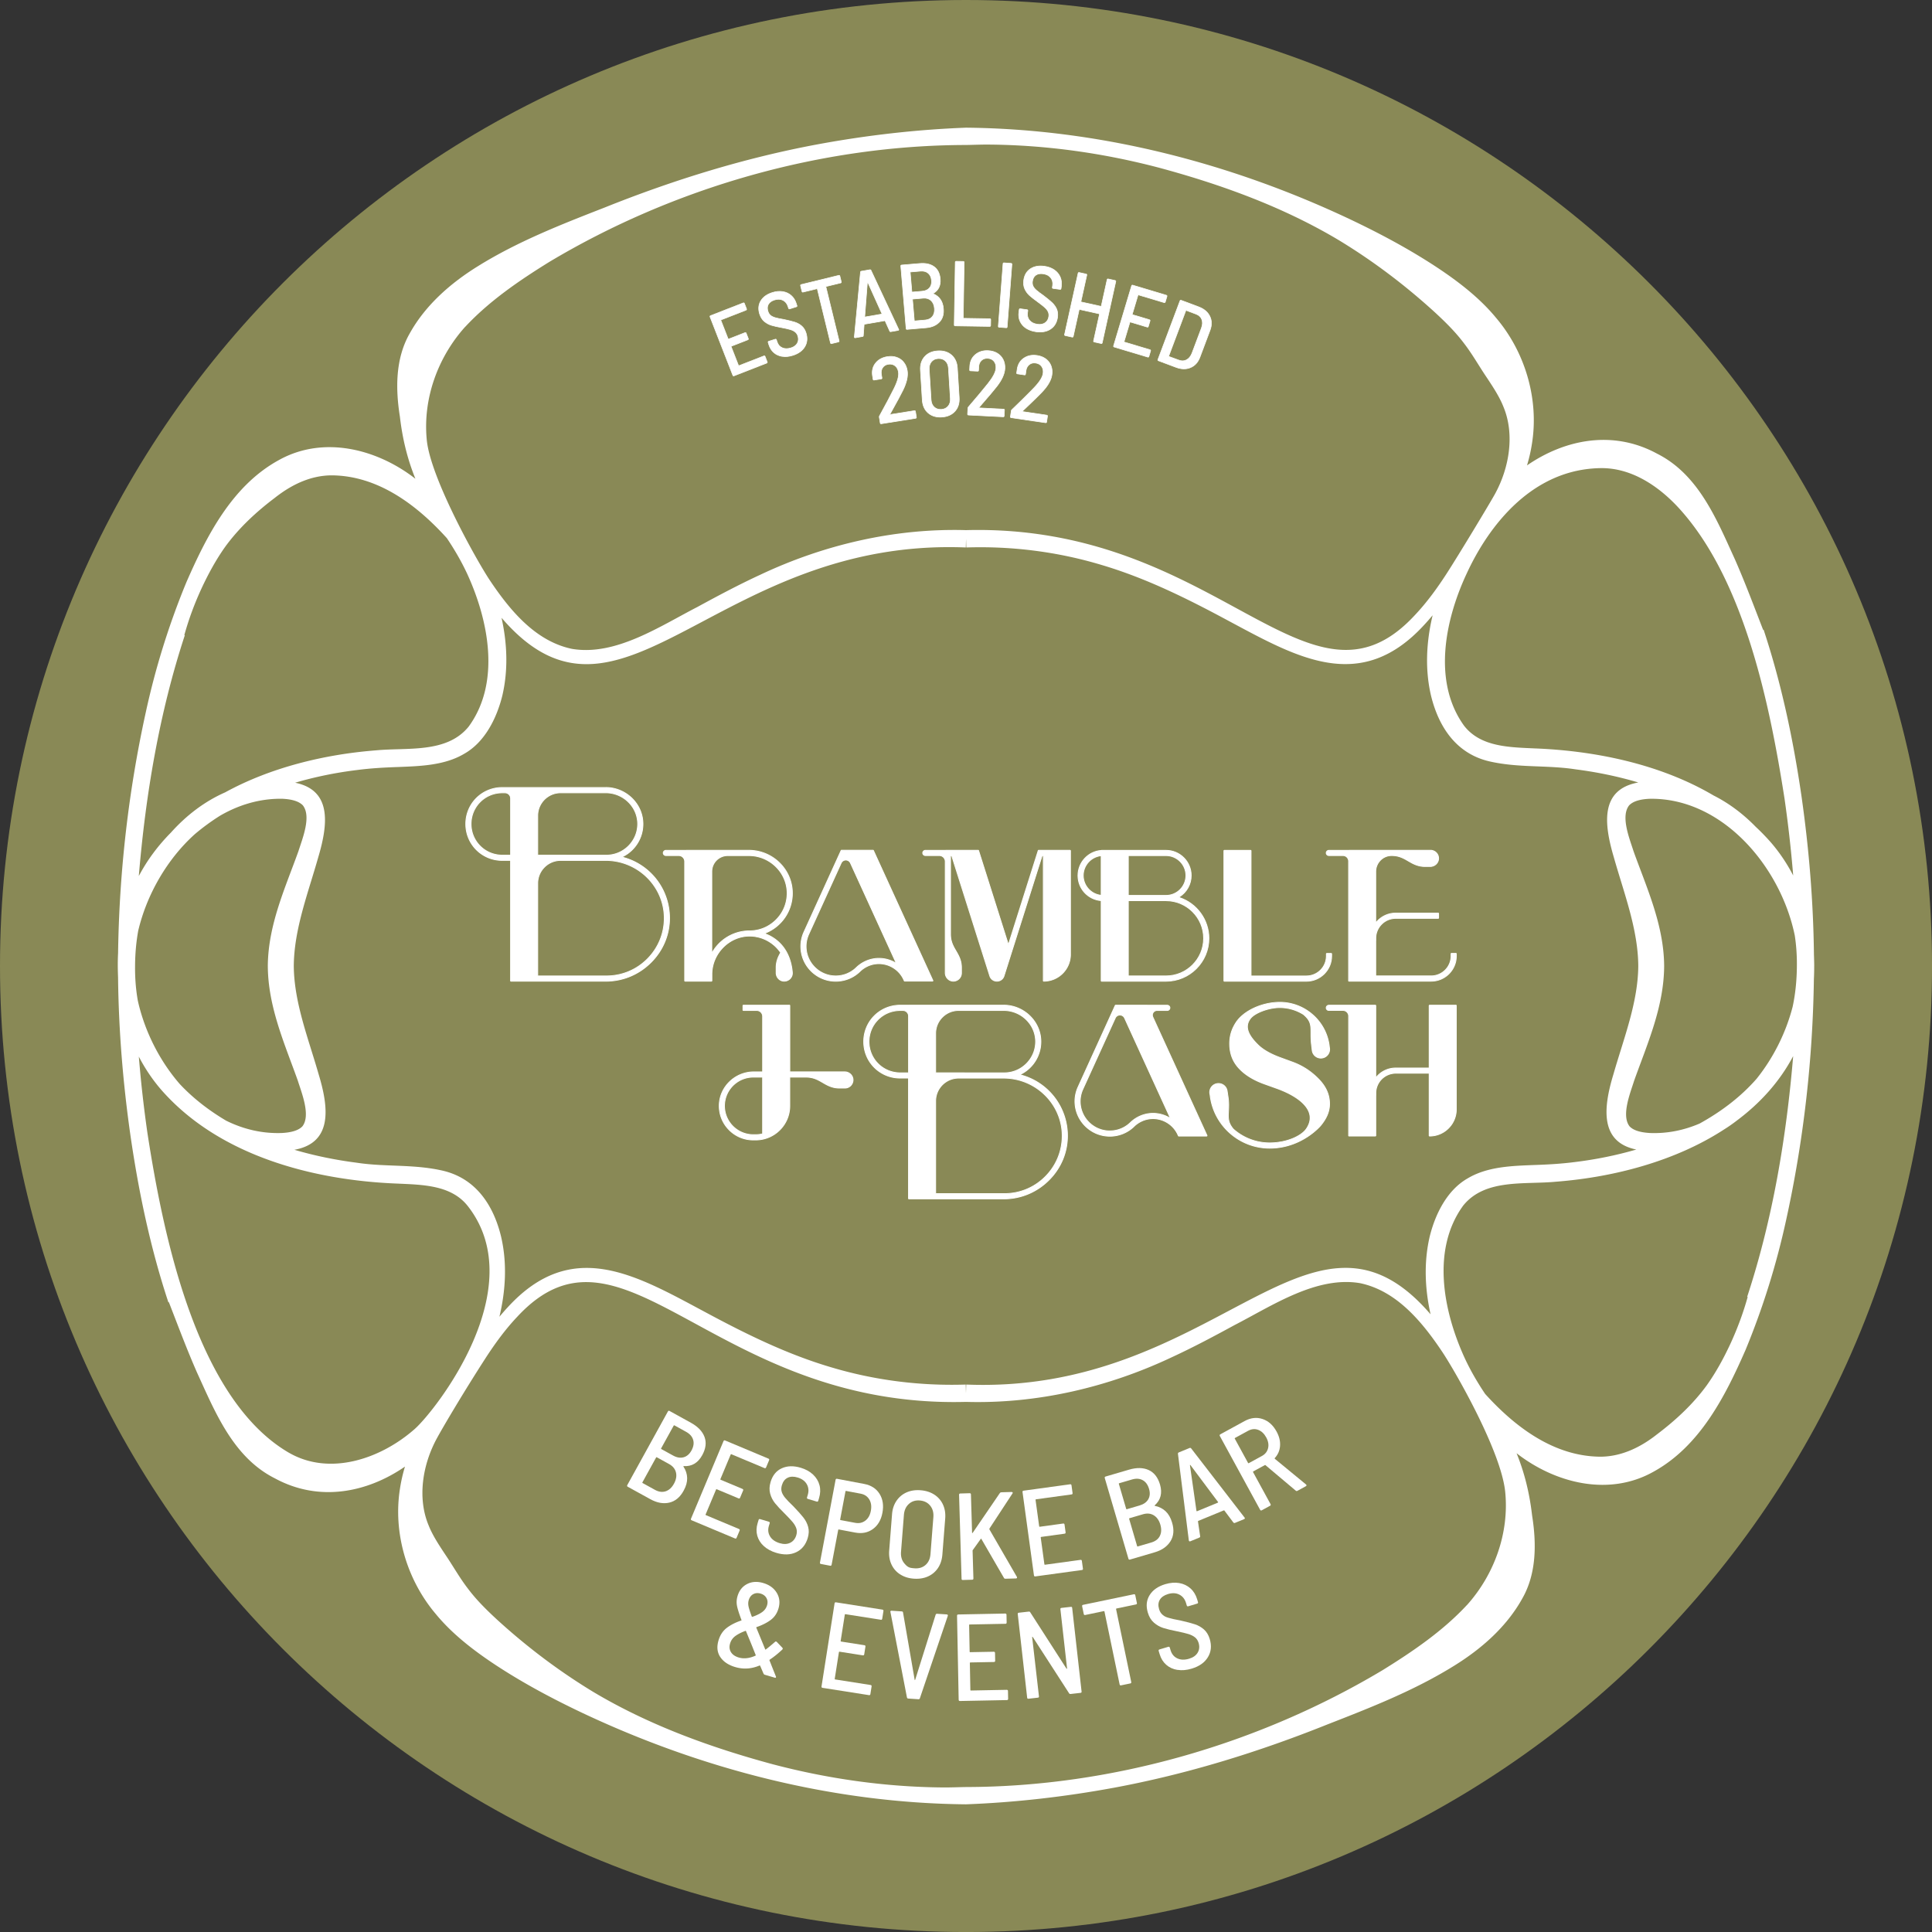 <?xml version="1.0" encoding="UTF-8"?>
<svg data-bbox="0 0 781.26 781.26" viewBox="0 0 781.25 781.25" xmlns="http://www.w3.org/2000/svg" data-type="ugc">
    <rect x="0" y="0" width="781.25" height="781.25" fill="#333333" stroke="none"/>
    <g>
        <path fill="#898956" d="M781.26 390.63c0 215.739-174.891 390.63-390.63 390.63S0 606.369 0 390.63 174.891 0 390.63 0s390.63 174.891 390.63 390.63"/>
        <path d="M367.56 484.79c-.1 0-.17-.08-.17-.17v-48.68h-3.86c-7.99-.26-14.25-6.73-14.25-14.72s6.26-14.46 14.25-14.72h3.98s.04-.01.06-.01h38.37c3.95 0 7.83 1.62 10.66 4.45 2.79 2.79 4.32 6.45 4.32 10.3a14.71 14.71 0 0 1-8.57 13.35c11.32 2.81 19.24 12.83 19.32 24.54.05 6.73-2.59 13.11-7.41 17.97-4.92 4.96-11.44 7.68-18.37 7.68h-38.3Zm38.61-2.11c6.27 0 12.17-2.46 16.6-6.93s6.83-10.39 6.77-16.67c-.12-12.76-10.74-23.14-23.67-23.14h-18.26c-5.11 0-9.27 4.16-9.27 9.27v37.47h27.82Zm0-48.84c6.84 0 12.5-5.56 12.62-12.4.06-3.34-1.23-6.52-3.62-8.96a13.02 13.02 0 0 0-9.23-3.88h-18.33c-5.11 0-9.27 4.16-9.27 9.27v15.96h11.64s.04 0 .06.01h16.12Zm-42.57-25.25s-.04.01-.06.01c-6.81.25-12.15 5.79-12.15 12.61s5.34 12.36 12.15 12.61h3.85v-22.95a2.29 2.29 0 0 0-2.27-2.28z" fill="#ffffff"/>
        <path d="M405.93 406.66c8.02 0 14.81 6.56 14.8 14.58-.01 6.03-3.71 11.21-8.95 13.4 11.21 2.55 19.61 12.55 19.69 24.49.09 14.01-11.59 25.48-25.61 25.48h-27.64v-1.76h27.94c13.06 0 23.67-10.69 23.54-23.77-.13-12.96-10.88-23.31-23.84-23.31H387.6c-5.21 0-9.44 4.23-9.44 9.44v39.4h-10.61v-48.86h-4.03c-7.8-.25-14.08-6.68-14.08-14.54s6.27-14.29 14.08-14.54h4.03l.48-.01h37.89M378.17 434h11.82l15.3.01h.88c6.98 0 12.68-5.62 12.79-12.57.12-7.16-5.86-13.02-13.02-13.02h-18.33c-5.21 0-9.44 4.23-9.44 9.44zm-14.64 0h4.03v-23.12c0-1.35-1.09-2.45-2.44-2.45h-1.59c-6.83.25-12.32 5.89-12.32 12.78s5.48 12.53 12.32 12.78m42.4-27.68h-38.37s-.06 0-.09.01h-3.94c-8.1.26-14.43 6.8-14.43 14.89s6.33 14.63 14.42 14.89h3.69v48.51c0 .19.16.35.35.35h38.31c6.97 0 13.54-2.75 18.49-7.74 4.86-4.89 7.51-11.32 7.46-18.09a25.55 25.55 0 0 0-18.99-24.59c5.03-2.51 8.23-7.63 8.24-13.3 0-3.9-1.54-7.6-4.37-10.43-2.86-2.86-6.79-4.51-10.78-4.51Zm-27.41 27.34v-15.79c0-5.01 4.08-9.09 9.09-9.09h18.33c3.39 0 6.71 1.4 9.1 3.83 2.36 2.4 3.62 5.53 3.57 8.83-.12 6.74-5.7 12.23-12.44 12.23h-16.09s-.06-.01-.09-.01zm-14.98 0c-6.71-.25-11.97-5.71-11.97-12.43s5.26-12.19 11.98-12.43c.03 0 .05 0 .08-.01h1.5c1.16 0 2.1.95 2.1 2.11v22.77h-3.68Zm14.98 48.86v-37.29c0-5.01 4.08-9.09 9.09-9.09h18.26c12.83 0 23.37 10.3 23.49 22.96.06 6.23-2.33 12.1-6.72 16.54s-10.24 6.88-16.47 6.88z" fill="#ffffff"/>
        <path d="M277.04 396.77c-.1 0-.17-.08-.17-.17v-48.22c0-1.32-1.08-2.4-2.4-2.4h-5.2c-.29 0-.56-.12-.76-.33s-.3-.49-.29-.78c.03-.55.52-1 1.1-1h33.5c9.6 0 17.49 7.69 17.59 17.15.08 7.39-4.48 13.95-11.39 16.47 9.05 3.27 11.02 11.25 11.38 15.77.07.91-.23 1.79-.85 2.46s-1.5 1.06-2.42 1.06h-.2c-1.72-.1-3.07-1.58-3.07-3.37v-2.11c0-2.6.89-4.42 1.83-6.05a15.22 15.22 0 0 0-12.58-6.7c-8.28 0-15.25 7.09-15.25 15.49v2.57c0 .1-.08.17-.17.17h-10.63Zm17.22-50.8c-3.55 0-6.44 2.89-6.44 6.44v33.11c2.87-5.29 8.27-8.74 14.29-9.07.02-.02.05-.03.08-.03h.88c4.12 0 7.97-1.62 10.86-4.57 2.89-2.94 4.44-6.83 4.36-10.95-.16-8.23-7.1-14.93-15.48-14.93z" fill="#ffffff"/>
        <path d="M277.49 344.03h25.33c9.45 0 17.31 7.53 17.42 16.97.08 7.65-4.87 14.18-11.75 16.47 9.35 3.12 11.37 11.19 11.74 15.78.14 1.8-1.29 3.33-3.09 3.33h-.19c-1.65-.1-2.91-1.54-2.91-3.19v-2.11c0-2.61.94-4.46 1.86-6.06-2.76-4.13-7.46-6.86-12.79-6.87h-.03c-8.47 0-15.4 7.19-15.4 15.67v2.57h-10.63v-48.22a2.58 2.58 0 0 0-2.58-2.58h-5.2c-.5 0-.9-.42-.88-.93.02-.48.45-.83.93-.83zm10.16 42.21c2.67-5.46 8.15-9.3 14.54-9.62v-.02h.88c8.59 0 15.56-7.07 15.4-15.7-.16-8.43-7.22-15.1-15.66-15.1h-8.55c-3.66 0-6.62 2.96-6.62 6.62v33.83m-10.15-42.57h-8.17c-.68 0-1.24.51-1.28 1.16-.02.34.1.66.34.91.23.24.56.38.89.38h5.2c1.23 0 2.23 1 2.23 2.23v48.22c0 .19.16.35.35.35h10.61c.19 0 .37-.16.37-.35v-2.57c0-8.3 6.89-15.32 15.05-15.32 4.98 0 9.59 2.45 12.4 6.53-.89 1.57-1.8 3.46-1.8 6.05v2.11c0 1.88 1.42 3.43 3.24 3.54h.21c.96 0 1.89-.41 2.54-1.11.66-.71.98-1.63.9-2.59-.36-4.49-2.29-12.36-11.06-15.76a17.45 17.45 0 0 0 11.07-16.47c-.1-9.55-8.07-17.32-17.77-17.32h-25.33ZM288 384.86v-32.44c0-3.46 2.81-6.27 6.27-6.27h8.55c8.29 0 15.15 6.62 15.31 14.76.08 4.07-1.45 7.92-4.31 10.83s-6.67 4.52-10.74 4.52h-.88c-.05 0-.1.01-.14.03-5.83.34-11.09 3.58-14.05 8.58Z" fill="#ffffff"/>
        <path d="M337.93 396.77c-7.77 0-14.09-6.32-14.09-14.09 0-1.94.41-3.84 1.22-5.67l15.07-33.09c.03-.06.09-.1.16-.1h12.74c.07 0 .13.04.16.1l24.03 52.56c.02.05.02.12-.01.17s-.09.08-.15.08h-11.23c-.07 0-.13-.04-.16-.1l-.24-.51a11.06 11.06 0 0 0-10.03-6.44c-1.58 0-3.11.34-4.55 1a11 11 0 0 0-2.98 2 13.96 13.96 0 0 1-9.94 4.11Zm4.09-49c-.81 0-1.54.47-1.88 1.21l-13.16 28.89c-.68 1.55-1.03 3.17-1.03 4.81 0 6.61 5.38 11.98 11.98 11.98 3.2 0 6.21-1.25 8.47-3.51 1.06-1 2.25-1.8 3.57-2.41 1.73-.79 3.57-1.2 5.45-1.2a13.1 13.1 0 0 1 7.04 2.06l-18.58-40.63c-.33-.73-1.07-1.2-1.88-1.2Z" fill="#ffffff"/>
        <path d="m353.03 343.99 24.03 52.56h-11.23l-.23-.51c-1.88-4.11-5.95-6.54-10.19-6.54-1.55 0-3.13.33-4.63 1.01-1.12.51-2.14 1.2-3.02 2.03-2.61 2.61-6.1 4.06-9.82 4.06-7.67 0-13.92-6.24-13.92-13.92 0-1.91.4-3.8 1.2-5.6l15.07-33.09zm-15.09 50.84c3.25 0 6.3-1.26 8.6-3.56 1.04-.98 2.22-1.78 3.52-2.37 1.72-.79 3.54-1.18 5.38-1.18 1.52 0 3.05.27 4.52.82 1.06.39 2.04.92 2.94 1.55l-18.83-41.2c-.36-.8-1.16-1.31-2.03-1.31s-1.67.51-2.04 1.31l-13.16 28.89c-.69 1.57-1.05 3.22-1.05 4.88 0 6.7 5.45 12.16 12.16 12.16m15.08-51.18h-12.74c-.14 0-.26.08-.32.2l-15.07 33.09a14.2 14.2 0 0 0-1.23 5.75c0 7.87 6.4 14.27 14.27 14.27 3.81 0 7.39-1.48 10.07-4.16.85-.8 1.84-1.46 2.92-1.96 1.42-.65 2.93-.98 4.48-.98a10.9 10.9 0 0 1 9.88 6.34l.23.51c.06.12.18.2.32.2h11.23c.12 0 .23-.06.29-.16s.07-.23.02-.33l-24.03-52.56a.36.36 0 0 0-.32-.2Zm-15.09 50.84c-6.51 0-11.81-5.3-11.81-11.81 0-1.62.34-3.21 1.02-4.74l13.16-28.89a1.895 1.895 0 0 1 3.44 0l18.34 40.12a13.23 13.23 0 0 0-12.18-.58c-1.33.61-2.55 1.43-3.61 2.43-2.24 2.24-5.2 3.47-8.36 3.47" fill="#ffffff"/>
        <path d="M495.1 396.77c-.1 0-.17-.08-.17-.17v-52.56c0-.1.08-.17.17-.17h10.61c.1 0 .17.08.17.17v50.62h22.41c4.45 0 8.06-3.62 8.06-8.06v-.88c0-.1.08-.17.17-.17h1.76c.1 0 .17.08.17.17v.88c0 5.61-4.56 10.17-10.17 10.17h-33.2Z" fill="#ffffff"/>
        <path d="M505.71 344.04v50.8h22.59c4.54 0 8.24-3.7 8.24-8.24v-.88h1.76v.88c0 5.51-4.48 10-10 10h-33.2v-52.56zm0-.35H495.1c-.19 0-.35.16-.35.35v52.56c0 .19.16.35.35.35h33.2c5.71 0 10.35-4.64 10.35-10.35v-.88c0-.19-.16-.35-.35-.35h-1.76c-.19 0-.35.16-.35.35v.88c0 4.35-3.54 7.89-7.89 7.89h-22.24v-50.45c0-.19-.16-.35-.35-.35" fill="#ffffff"/>
        <path d="M545.52 396.77c-.1 0-.17-.08-.17-.17v-48.34c0-1.26-1.03-2.29-2.29-2.29h-5.7c-.29 0-.56-.12-.77-.33-.2-.21-.3-.49-.29-.78.03-.55.52-1 1.1-1h41.05a3.28 3.28 0 0 1 3.27 3.33c-.03 1.77-1.54 3.21-3.37 3.21h-2.11c-2.92 0-4.88-1.14-6.77-2.24-1.93-1.12-3.76-2.19-6.73-2.19-3.58.02-6.44 2.94-6.44 6.52v20.78a10.17 10.17 0 0 1 8.08-4.01h17.16c.1 0 .17.08.17.17v1.76c0 .1-.08.17-.17.17h-17.16c-4.45 0-8.06 3.62-8.06 8.06v.88s0 .06-.02.08v14.26h22.41c4.45 0 8.06-3.62 8.06-8.06v-.88c0-.1.08-.17.17-.17h1.76c.1 0 .17.08.17.17v.88c0 5.61-4.56 10.17-10.17 10.17h-33.2Z" fill="#ffffff"/>
        <path d="M545.58 344.03h32.88c1.73 0 3.12 1.42 3.09 3.15-.03 1.7-1.49 3.03-3.19 3.03h-2.11c-2.87 0-4.81-1.13-6.68-2.21-1.95-1.14-3.8-2.21-6.82-2.21h-.06c-3.65.02-6.56 3.05-6.56 6.69v21.32a9.98 9.98 0 0 1 8.26-4.37h17.16v1.76h-17.16c-4.55 0-8.24 3.69-8.24 8.24v.88h-.02v14.52h22.59c4.55 0 8.24-3.69 8.24-8.24v-.88h1.76v.88c0 5.52-4.48 10-10 10h-33.2v-48.34c0-1.36-1.1-2.46-2.46-2.46h-5.7c-.5 0-.9-.42-.88-.93.02-.48.45-.83.93-.83zm0-.35h-8.17c-.68 0-1.24.51-1.28 1.16-.02.34.1.67.34.91.23.24.56.38.89.38h5.7c1.17 0 2.11.95 2.11 2.11v48.34c0 .19.16.35.35.35h33.2c5.71 0 10.35-4.64 10.35-10.35v-.88c0-.19-.16-.35-.35-.35h-1.76c-.19 0-.35.16-.35.35v.88c0 4.35-3.54 7.89-7.89 7.89h-22.24v-14.06s.02-.07.02-.11v-.88c0-4.35 3.54-7.89 7.89-7.89h17.16c.19 0 .35-.16.35-.35v-1.76c0-.19-.16-.35-.35-.35h-17.16c-3.06 0-5.95 1.36-7.91 3.68v-20.28c0-3.48 2.79-6.33 6.21-6.34h.06c2.93 0 4.73 1.05 6.64 2.16s3.89 2.26 6.86 2.26h2.11c1.92 0 3.51-1.52 3.54-3.38.02-.93-.33-1.81-.99-2.48a3.44 3.44 0 0 0-2.46-1.03h-32.88Z" fill="#ffffff"/>
        <path d="M578.1 459.39c-.1 0-.17-.08-.17-.17V434h-13.52c-4.45 0-8.06 3.62-8.06 8.06v.88s0 .06-.02.08v16.2c0 .1-.08.17-.17.17h-10.61c-.1 0-.17-.08-.17-.17v-48.35c0-1.25-1.02-2.26-2.26-2.26h-5.74c-.29 0-.56-.12-.77-.33-.2-.21-.3-.49-.29-.78.03-.55.52-1 1.1-1h18.74c.1 0 .17.08.17.17v29.23a10.17 10.17 0 0 1 8.08-4.01h13.52v-25.22c0-.1.08-.17.17-.17h10.61c.1 0 .17.08.17.17v41.95c0 5.95-4.84 10.78-10.78 10.78Z" fill="#ffffff"/>
        <path d="M588.71 406.66v41.95c0 5.86-4.75 10.61-10.61 10.61v-25.4h-13.7c-4.55 0-8.24 3.69-8.24 8.24v.88h-.02v16.28h-10.61v-48.35c0-1.35-1.09-2.44-2.44-2.44h-5.74c-.5 0-.9-.42-.88-.93.02-.48.45-.83.93-.83h18.74v29.77a9.98 9.98 0 0 1 8.26-4.37h13.7v-25.4h10.61m0-.36H578.1c-.19 0-.35.16-.35.35v25.05H564.4c-3.06 0-5.95 1.36-7.91 3.68v-28.73c0-.19-.16-.35-.35-.35H537.4c-.68 0-1.24.51-1.28 1.16-.02.34.1.67.34.91.23.24.56.38.89.38h5.74c1.15 0 2.09.94 2.09 2.09v48.35c0 .19.16.35.35.35h10.61c.19 0 .35-.16.35-.35v-16.17s.02-.07.02-.11v-.88c0-4.35 3.54-7.89 7.89-7.89h13.35v25.05c0 .19.16.35.35.35 6.04 0 10.96-4.92 10.96-10.96v-41.95c0-.19-.16-.35-.35-.35Z" fill="#ffffff"/>
        <path d="M513.44 464.28c-12.26 0-22.6-9.16-24.06-21.32l-.13-.73c-.14-.95.08-1.89.64-2.65a3.54 3.54 0 0 1 2.84-1.44c.76 0 1.48.24 2.09.69.76.56 1.25 1.38 1.4 2.31l.37 2.45c.34 2.22.25 4.04.17 5.64-.14 2.77-.24 4.77 2 7.38 4.04 3.58 9.25 5.55 14.67 5.55s12.35-2.01 14.86-5.72c1.46-2.16 1.85-4.32 1.17-6.43-1.21-3.74-5.84-7.25-13.03-9.88l-5.2-1.86c-4.55-1.64-8.07-3.86-10.48-6.6-2.36-2.68-3.5-5.85-3.5-9.69 0-3.11.86-5.92 2.63-8.59 3.11-4.69 10.53-8.08 17.63-8.08 3.8 0 7.5 1.07 10.72 3.1.02 0 .04.02.06.04 5.09 3.23 8.45 8.49 9.21 14.42l.03.31.11.73c.11.94-.15 1.87-.74 2.61-.58.74-1.42 1.21-2.36 1.32-.14.02-.28.02-.41.02-.8 0-1.56-.26-2.19-.76a3.5 3.5 0 0 1-1.32-2.36l-.29-2.46c-.2-1.73-.2-3.19-.2-4.47 0-3.16 0-5.06-3.1-7.65a18 18 0 0 0-9.53-2.73c-4.48 0-10.15 2.13-11.9 4.47-2.24 3-1.31 6.25 3.01 10.54 2.02 2.01 4.94 3.71 8.92 5.19l5.08 1.86c4.09 1.49 7.58 3.76 10.65 6.93 2.94 3.03 4.37 6.29 4.37 9.98 0 2.97-1.14 5.75-3.59 8.74-.07.09-7.66 9.15-20.62 9.15Z" fill="#ffffff"/>
        <path d="M517.52 405.49c3.89 0 7.55 1.13 10.66 3.09s.02 0 .02.02c4.87 3.09 8.35 8.24 9.13 14.3l.03.3.11.74c.1.89-.15 1.77-.7 2.47-.56.7-1.35 1.15-2.24 1.25-.13.02-.26.02-.39.02-.75 0-1.48-.25-2.08-.73-.7-.56-1.15-1.35-1.25-2.24l-.29-2.46c-.2-1.72-.2-3.17-.2-4.45 0-3.2 0-5.15-3.16-7.78a18.14 18.14 0 0 0-9.64-2.77c-4.55 0-10.28 2.19-12.04 4.54-2.32 3.11-1.31 6.46 3.03 10.77 2.04 2.03 4.97 3.74 8.98 5.23l5.08 1.86c4.66 1.7 8 4.22 10.58 6.89 2.72 2.8 4.32 5.95 4.32 9.86 0 3.31-1.46 6.07-3.55 8.62-1.76 2.15-9.34 9.08-20.48 9.08-12.17 0-22.44-9.1-23.89-21.16l-.13-.74a3.355 3.355 0 0 1 3.32-3.89 3.355 3.355 0 0 1 3.32 2.85l.37 2.45c.33 2.21.24 4.02.17 5.62-.14 2.8-.24 4.82 2.05 7.48 3.96 3.51 9.16 5.61 14.8 5.61s12.56-2.18 15.01-5.8c4.45-6.59-1.25-12.67-11.95-16.58l-5.2-1.86c-4.52-1.63-8.02-3.83-10.41-6.55-2.33-2.65-3.46-5.78-3.46-9.58 0-3.42 1.05-6.16 2.6-8.5 3.1-4.67 10.53-8.01 17.49-8.01m-.01-.3c-7.16 0-14.64 3.43-17.78 8.16-1.79 2.7-2.66 5.54-2.66 8.69 0 3.89 1.16 7.1 3.55 9.81 2.43 2.76 5.98 5 10.55 6.65l5.2 1.86c7.14 2.61 11.73 6.07 12.92 9.77.67 2.06.28 4.17-1.15 6.28-1.85 2.74-7.63 5.64-14.72 5.64-5.37 0-10.55-1.96-14.57-5.53-2.16-2.52-2.07-4.38-1.93-7.2.08-1.61.17-3.44-.17-5.69l-.37-2.45a3.69 3.69 0 0 0-3.66-3.15 3.72 3.72 0 0 0-2.99 1.5c-.59.8-.83 1.78-.68 2.78l.13.74c1.47 12.22 11.89 21.45 24.23 21.45 13.03 0 20.68-9.12 20.75-9.21 2.48-3.02 3.63-5.83 3.63-8.85 0-3.73-1.44-7.04-4.42-10.1-3.09-3.19-6.6-5.47-10.71-6.97l-5.08-1.86c-3.96-1.47-6.85-3.16-8.86-5.15-4.25-4.22-5.17-7.4-2.99-10.31 1.72-2.3 7.33-4.4 11.76-4.4 3.34 0 6.61.94 9.46 2.72 3 2.5 3 4.27 3 7.48 0 1.29 0 2.75.2 4.49l.29 2.46c.11.98.6 1.86 1.38 2.48.66.52 1.46.8 2.29.8.14 0 .29 0 .43-.03.98-.11 1.86-.6 2.48-1.38.61-.78.89-1.74.78-2.73l-.12-.75-.02-.28c-.77-6-4.16-11.3-9.29-14.56-.01 0-.02-.01-.03-.02-3.25-2.06-7-3.14-10.84-3.14Z" fill="#ffffff"/>
        <path d="M385.45 396.77c-1.77-.03-3.21-1.54-3.21-3.37v-45.03c0-1.32-1.08-2.4-2.4-2.4h-5.64c-.29 0-.56-.12-.76-.33s-.3-.49-.29-.78c.03-.55.52-1 1.1-1h21.31c.08 0 .14.05.17.12l12.06 38.09 12.06-38.09c.02-.07.09-.12.17-.12h12.69c.1 0 .17.08.17.17v41.95c0 5.95-4.84 10.78-10.78 10.78-.1 0-.17-.08-.17-.17v-50.31c0-.15-.1-.28-.23-.31h-.02c-.17 0-.27.08-.31.19l-15.36 48.52c-.39 1.24-1.53 2.08-2.83 2.08s-2.5-.83-2.89-2.08l-15.36-48.52a.29.29 0 0 0-.27-.2c-.19.03-.28.16-.28.31v31.51c0 2.97 1.06 4.8 2.19 6.73 1.1 1.89 2.24 3.85 2.24 6.77v2.21c0 1.8-1.47 3.27-3.27 3.27h-.06Z" fill="#ffffff"/>
        <path d="M382.42 344.03h13.14l12.23 38.61 12.23-38.61h12.69v41.95c0 5.86-4.75 10.61-10.61 10.61v-50.31c0-.22-.15-.44-.37-.48h-.09c-.2 0-.38.13-.44.32l-12.49 39.45-1.62 5.12-1.25 3.95a2.8 2.8 0 0 1-2.67 1.95h-.06c-1.22 0-2.3-.79-2.67-1.95l-15.36-48.52a.46.46 0 0 0-.44-.32h-.09c-.22.04-.37.25-.37.48v31.51c0 3.02 1.07 4.86 2.21 6.82 1.09 1.87 2.21 3.81 2.21 6.68v2.21c0 1.71-1.38 3.09-3.09 3.09h-.06c-1.7-.03-3.03-1.49-3.03-3.19v-45.03a2.58 2.58 0 0 0-2.58-2.58h-5.64c-.5 0-.9-.42-.88-.93.02-.48.45-.83.93-.83zm0-.35h-8.17c-.68 0-1.24.51-1.28 1.16-.02.34.1.67.34.91.23.24.56.38.89.38h5.64c1.23 0 2.23 1 2.23 2.23v45.03c0 1.92 1.52 3.51 3.38 3.54h.06c1.9 0 3.44-1.54 3.44-3.44v-2.21c0-2.97-1.15-4.94-2.26-6.85s-2.16-3.72-2.16-6.64v-31.51c0-.06.04-.13.08-.14.07 0 .11.03.12.07l15.36 48.52c.42 1.31 1.62 2.2 3 2.2h.06c1.38 0 2.58-.88 3-2.2l1.25-3.95 1.62-5.12 12.49-39.45s.06-.08.1-.08c.07.01.11.07.11.14v50.31c0 .19.16.35.35.35 6.04 0 10.96-4.92 10.96-10.96v-41.95c0-.19-.16-.35-.35-.35h-12.69c-.15 0-.29.1-.33.24l-11.89 37.56-11.89-37.56a.34.34 0 0 0-.33-.24h-13.14Z" fill="#ffffff"/>
        <path d="M304.6 460.96c-3.72 0-7.2-1.47-9.81-4.13a13.65 13.65 0 0 1-3.94-9.89c.14-7.44 6.41-13.49 13.98-13.49h3.56V411c0-1.32-1.08-2.4-2.4-2.4h-5.37c-.1 0-.17-.08-.17-.17v-1.76c0-.1.08-.17.17-.17h18.56c.1 0 .17.08.17.17v26.79h22.21c1.83 0 3.34 1.44 3.37 3.21.02.89-.32 1.72-.94 2.35s-1.45.98-2.33.98h-2.21c-2.92 0-4.88-1.14-6.77-2.24-1.93-1.12-3.76-2.19-6.73-2.19h-6.6v11.64c0 7.58-6.17 13.75-13.75 13.75h-.99Zm0-25.4c-6.42 0-11.64 5.22-11.64 11.64s5.22 11.65 11.64 11.65h.99c.94 0 1.88-.11 2.8-.34v-22.95z" fill="#ffffff"/>
        <path d="M319.17 406.66v26.97h22.38c1.7 0 3.16 1.33 3.19 3.03a3.093 3.093 0 0 1-3.09 3.15h-2.21c-2.87 0-4.81-1.13-6.68-2.21-1.95-1.14-3.8-2.21-6.82-2.21h-6.78v11.82c0 7.5-6.08 13.58-13.58 13.58h-.99c-7.57 0-13.72-6.23-13.58-13.84.14-7.43 6.37-13.32 13.8-13.32h3.74v-22.62a2.58 2.58 0 0 0-2.58-2.58h-5.37v-1.76h18.56m-14.56 52.35h.99c1.03 0 2.02-.13 2.97-.38v-23.26h-3.96c-6.52 0-11.82 5.3-11.82 11.82s5.3 11.82 11.82 11.82m14.57-52.71h-18.55c-.19 0-.35.16-.35.35v1.76c0 .19.16.35.35.35h5.37c1.23 0 2.23 1 2.23 2.23v22.27h-3.39c-7.66 0-14.01 6.13-14.15 13.66-.07 3.77 1.34 7.33 3.99 10.02a13.8 13.8 0 0 0 9.94 4.18h.99c7.68 0 13.93-6.25 13.93-13.93v-11.47h6.43c2.93 0 4.73 1.05 6.64 2.16s3.89 2.26 6.86 2.26h2.21a3.45 3.45 0 0 0 3.45-3.51c-.03-1.86-1.62-3.38-3.54-3.38h-22.03v-26.62c0-.19-.16-.35-.35-.35Zm-14.57 52.36c-6.32 0-11.47-5.15-11.47-11.47s5.15-11.47 11.47-11.47h3.61v22.64c-.86.2-1.74.3-2.62.3z" fill="#ffffff"/>
        <path d="M448.46 459.44c-7.07-.16-12.96-5.59-13.7-12.65-.25-2.43.13-4.82 1.14-7.11l15.07-33.09c.03-.06.09-.1.16-.1h20.84c.59 0 1.07.44 1.1 1 .02.29-.09.57-.29.78s-.47.33-.76.33h-4.13c-.65 0-1.24.32-1.59.87-.35.54-.4 1.22-.13 1.81l21.89 47.87c.02.05.02.12-.01.17s-.09.08-.15.08h-11.23c-.07 0-.13-.04-.16-.1l-.24-.51a11.06 11.06 0 0 0-10.03-6.44c-1.58 0-3.11.34-4.55 1-1.1.51-2.11 1.18-2.98 2a13.96 13.96 0 0 1-9.94 4.11h-.32Zm4.41-49c-.81 0-1.54.47-1.88 1.21l-13.16 28.89c-.68 1.55-1.03 3.17-1.03 4.81 0 6.61 5.38 11.98 11.98 11.98 3.2 0 6.21-1.25 8.47-3.51 1.05-1 2.25-1.8 3.57-2.41 1.73-.79 3.57-1.2 5.45-1.2a13.1 13.1 0 0 1 7.04 2.06l-18.58-40.63a2.07 2.07 0 0 0-1.88-1.21Z" fill="#ffffff"/>
        <path d="M463.88 406.66h8.1c.48 0 .9.36.93.83a.88.88 0 0 1-.88.93h-4.13c-1.5 0-2.5 1.55-1.88 2.92l21.89 47.87h-11.23l-.23-.51c-1.88-4.11-5.95-6.54-10.19-6.54-1.55 0-3.13.33-4.63 1.01-1.12.51-2.14 1.2-3.02 2.03-2.61 2.61-6.1 4.06-9.82 4.06h-.32c-6.97-.15-12.8-5.56-13.53-12.49-.25-2.39.13-4.77 1.13-7.02l15.07-33.09zm-15.1 50.85c3.25 0 6.3-1.26 8.6-3.56 1.04-.98 2.22-1.78 3.52-2.37 1.72-.79 3.54-1.18 5.38-1.18 1.52 0 3.05.27 4.52.82 1.06.39 2.04.92 2.94 1.55l-18.83-41.2c-.36-.8-1.16-1.31-2.03-1.31s-1.67.51-2.04 1.31l-13.16 28.89c-.69 1.57-1.05 3.22-1.05 4.88 0 6.7 5.45 12.16 12.16 12.16m15.09-51.19h-12.74c-.14 0-.26.08-.32.2l-15.07 33.09a14.04 14.04 0 0 0-1.16 7.2c.75 7.14 6.71 12.65 13.87 12.81h.32c3.81 0 7.39-1.48 10.07-4.16.85-.8 1.84-1.46 2.92-1.96 1.42-.65 2.93-.98 4.48-.98 4.23 0 8.11 2.49 9.88 6.34l.23.51c.06.12.18.2.32.2h11.23c.12 0 .23-.06.29-.16s.07-.23.02-.33l-21.89-47.87c-.24-.53-.2-1.15.12-1.64s.86-.79 1.44-.79h4.13c.34 0 .66-.14.89-.38.23-.25.35-.57.34-.91-.03-.65-.6-1.16-1.28-1.16h-8.09Zm-15.1 50.85c-6.51 0-11.81-5.3-11.81-11.81 0-1.62.34-3.21 1.02-4.74l13.16-28.89a1.895 1.895 0 0 1 3.44 0l18.34 40.12c-.64-.37-1.31-.69-2.01-.95-1.5-.56-3.06-.85-4.65-.85-1.91 0-3.76.41-5.52 1.21-1.33.61-2.55 1.43-3.61 2.43-2.24 2.24-5.2 3.47-8.36 3.47Z" fill="#ffffff"/>
        <path d="M445.47 396.77c-.1 0-.17-.08-.17-.17v-32.42c-5.28-.41-9.38-4.83-9.38-10.14s4.16-9.79 9.48-10.15c.02-.02.05-.03.08-.03h26.03c5.61 0 10.17 4.56 10.17 10.17 0 3.66-1.95 7-5.11 8.82 7.25 2.22 12.28 8.97 12.28 16.58 0 9.56-7.78 17.34-17.34 17.34h-26.03Zm26.03-2.11c8.4 0 15.23-6.83 15.23-15.23s-6.83-15.23-15.23-15.23h-15.25v30.45h15.25Zm0-32.57c4.45 0 8.06-3.62 8.06-8.06s-3.62-8.06-8.06-8.06h-15.25v16.12zm-26.2-16.08c-4.09.4-7.28 3.89-7.28 8.02s3.18 7.62 7.28 8.02z" fill="#ffffff"/>
        <path d="M471.5 344.04c5.51 0 10 4.48 10 10 0 3.85-2.19 7.2-5.39 8.87 7.23 2.02 12.56 8.66 12.56 16.53 0 9.46-7.7 17.16-17.16 17.16h-26.03v-32.58c-5.23-.32-9.38-4.67-9.38-9.98s4.16-9.66 9.38-9.98v-.02h26.03m-15.43 18.23h15.42c4.54 0 8.24-3.7 8.24-8.24s-3.7-8.24-8.24-8.24h-15.42v16.47m-10.61-.02v-16.42c-4.26.31-7.62 3.88-7.62 8.21s3.37 7.9 7.62 8.21m10.61 32.59h15.42c8.49 0 15.4-6.91 15.4-15.4s-6.91-15.4-15.4-15.4h-15.42zm15.42-51.14h-26.03s-.1.01-.14.03c-5.39.39-9.59 4.9-9.59 10.32s4.1 9.81 9.38 10.3v32.26c0 .19.16.35.35.35h26.03c9.66 0 17.51-7.86 17.51-17.51 0-7.55-4.91-14.28-12.03-16.63 3.02-1.89 4.87-5.18 4.87-8.77 0-5.71-4.64-10.35-10.35-10.35m-15.07 2.45h15.07c4.35 0 7.89 3.54 7.89 7.89s-3.54 7.89-7.89 7.89h-15.07v-15.77Zm-11.31 15.72c-3.91-.48-6.92-3.85-6.92-7.83s3.01-7.35 6.92-7.83v15.65Zm11.31 2.52h15.07c8.3 0 15.05 6.75 15.05 15.05s-6.75 15.05-15.05 15.05h-15.07z" fill="#ffffff"/>
        <path d="M206.65 396.77c-.1 0-.17-.08-.17-.17v-48.68h-3.86c-7.99-.26-14.25-6.73-14.25-14.72s6.26-14.46 14.25-14.72h3.98s.04-.01.06-.01h38.37c3.95 0 7.83 1.62 10.66 4.45 2.79 2.79 4.32 6.45 4.32 10.3a14.71 14.71 0 0 1-8.57 13.35c11.32 2.81 19.24 12.83 19.32 24.54.05 6.73-2.59 13.11-7.41 17.97-4.92 4.96-11.44 7.68-18.37 7.68h-38.3Zm38.61-2.11c6.27 0 12.17-2.46 16.6-6.93s6.83-10.39 6.77-16.67c-.12-12.76-10.74-23.14-23.67-23.14H226.7c-5.11 0-9.27 4.16-9.27 9.27v37.47h27.82Zm0-48.85c6.84 0 12.5-5.56 12.62-12.4.06-3.34-1.23-6.52-3.62-8.96a13.02 13.02 0 0 0-9.23-3.88H226.7c-5.11 0-9.27 4.16-9.27 9.27v15.96h11.64s.04 0 .06.01h16.12Zm-42.58-25.24s-.04.01-.06.01c-6.81.25-12.15 5.79-12.15 12.61s5.34 12.36 12.15 12.61h3.85v-22.95a2.29 2.29 0 0 0-2.27-2.28z" fill="#ffffff"/>
        <path d="M245.02 318.64c8.02 0 14.81 6.56 14.8 14.58-.01 6.03-3.71 11.21-8.95 13.4 11.21 2.55 19.61 12.55 19.69 24.49.09 14.01-11.59 25.48-25.61 25.48h-27.64v-1.76h27.94c13.06 0 23.67-10.69 23.54-23.77-.13-12.96-10.88-23.31-23.84-23.31h-18.26c-5.21 0-9.44 4.23-9.44 9.44v39.4h-10.61v-48.86h-4.03c-7.8-.25-14.08-6.68-14.08-14.54s6.27-14.29 14.08-14.54h4.03l.48-.01h37.89m-27.75 27.34h11.82l15.3.01h.88c6.98 0 12.68-5.62 12.79-12.57.12-7.16-5.86-13.02-13.02-13.02H226.7c-5.21 0-9.44 4.23-9.44 9.44zm-14.64 0h4.03v-23.12c0-1.35-1.09-2.45-2.44-2.45h-1.59c-6.83.25-12.32 5.89-12.32 12.78s5.48 12.53 12.32 12.78m42.4-27.68h-38.37s-.06 0-.09.01h-3.94c-8.1.26-14.43 6.8-14.43 14.89s6.33 14.63 14.42 14.89h3.69v48.51c0 .19.16.35.35.35h38.31c6.97 0 13.54-2.75 18.49-7.74 4.86-4.89 7.51-11.32 7.46-18.09-.08-11.63-7.83-21.6-18.99-24.59 5.03-2.51 8.23-7.63 8.24-13.3 0-3.9-1.54-7.6-4.37-10.43-2.86-2.86-6.79-4.51-10.78-4.51Zm-27.41 27.34v-15.79c0-5.01 4.08-9.09 9.09-9.09h18.33c3.39 0 6.71 1.4 9.1 3.83 2.36 2.4 3.62 5.53 3.57 8.83-.12 6.74-5.7 12.23-12.44 12.23h-16.09s-.06-.01-.09-.01zm-14.98 0c-6.71-.25-11.97-5.71-11.97-12.43s5.26-12.19 11.98-12.43c.03 0 .05 0 .08-.01h1.5a2.1 2.1 0 0 1 2.09 2.11v22.77h-3.68Zm14.98 48.85v-37.29c0-5.01 4.08-9.09 9.09-9.09h18.26c12.83 0 23.37 10.3 23.49 22.96.06 6.23-2.33 12.1-6.72 16.54s-10.24 6.88-16.47 6.88z" fill="#ffffff"/>
        <path d="M733.62 390.63c-.01-1.51-.05-3.03-.11-4.54-.24-21.48-2-42.91-5.04-64.17-3.32-22.78-8.06-45.37-15.31-67.27l-.19.06c-3.7-9.51-7.26-19.08-11.38-28.44-7.38-16.15-14.7-34.4-31.55-42.84-17.74-9.64-37.17-5.84-52.56 4.77.88-2.91 1.56-5.88 2.02-8.9 2.85-17.94-2.77-36.9-14.48-50.71-6.64-8.09-15.25-14.69-23.79-20.36-11.36-7.5-23.26-13.84-35.4-19.6-48.42-22.85-101.54-36.51-155.21-37-19.99.75-40.12 3.07-59.8 6.7-29.62 5.5-58.52 14.44-86.47 25.65-17.49 6.82-35.08 13.7-51.12 23.68-11.05 6.85-21.2 15.72-27.58 27.22-5.8 10.16-5.73 22.39-3.94 33.6 1.04 9.09 3.11 17.33 6.27 25.12-15.59-12.13-37.27-17.63-55.33-7.49-18.81 10.34-29.08 30.58-37.33 49.45A310.4 310.4 0 0 0 58.96 288c-7.03 32-10.75 64.68-11.21 97.44q-.135 2.565-.12 5.22c.01 1.51.05 3.03.11 4.54.24 21.48 2 42.9 5.04 64.16 3.32 22.77 8.06 45.37 15.31 67.26l.19-.06c3.7 9.51 7.26 19.08 11.38 28.44 7.38 16.15 14.7 34.4 31.55 42.83 17.74 9.63 37.17 5.83 52.55-4.78-.88 2.91-1.56 5.88-2.02 8.9-2.85 17.94 2.77 36.89 14.48 50.71 6.64 8.09 15.25 14.69 23.79 20.36 11.36 7.5 23.26 13.84 35.4 19.6 48.42 22.85 101.54 36.51 155.21 37v-1.09 1.09c19.99-.75 40.12-3.07 59.8-6.7 29.62-5.5 58.52-14.44 86.47-25.65 17.49-6.82 35.08-13.7 51.12-23.68 11.05-6.84 21.2-15.72 27.58-27.22 5.8-10.16 5.73-22.39 3.94-33.6-1.04-9.09-3.11-17.33-6.27-25.12 15.59 12.13 37.26 17.63 55.32 7.5 18.81-10.33 29.09-30.57 37.34-49.44a310.3 310.3 0 0 0 16.36-52.43c7.03-32 10.75-64.67 11.21-97.43q.135-2.565.12-5.22ZM578.46 531.44c-.79-.91-1.59-1.82-2.42-2.7-47.26-50.65-85.63 35.15-185.32 31.14l-.1 3.5-.1-3.5c-18.45.6-36.94-1.73-54.63-7.05-17.86-5.28-34.56-13.55-50.98-22.39-28.05-14.99-53.76-30.16-79.7-1.7-1.13 1.21-2.2 2.46-3.26 3.72 2.58-10.79 3.14-21.93.65-32.52-3.11-12.72-10.3-23.64-23.96-26.64-11.72-2.61-22.93-1.36-34.46-3.14-8.43-1.08-16.92-2.8-25.13-5.22 15.41-2.79 13.97-16.8 9.81-30.5-4.16-14.54-9.93-28.94-10.06-43.8.1-14.85 5.74-29.33 9.86-43.87 4.05-13.57 5.55-27.23-9.32-30.26 8.29-2.44 16.72-4.11 24.86-5.11 5.6-.74 11.08-1.05 16.75-1.24 8.66-.35 18.73-.57 26.76-5.35 8.48-4.78 13.18-14.59 15.38-23.35 2.45-10.33 2.05-21.13-.28-31.64.79.91 1.59 1.82 2.42 2.7 47.26 50.65 85.63-35.15 185.32-31.14l.1-3.5.1 3.5c18.45-.6 36.94 1.73 54.63 7.05 17.86 5.28 34.56 13.55 50.98 22.39 28.05 14.99 53.76 30.16 79.7 1.7 1.13-1.21 2.2-2.46 3.26-3.72-2.58 10.79-3.14 21.94-.65 32.52 3.11 12.73 10.31 23.64 23.97 26.64 11.72 2.6 22.93 1.36 34.47 3.14 8.52 1.09 17.09 2.84 25.38 5.31-15.49 2.81-13.93 16.66-9.87 30.35 4.12 14.54 9.76 29.02 9.86 43.87-.13 14.86-5.9 29.27-10.06 43.8-4.13 13.58-5.52 27.4 9.26 30.41-8.21 2.39-16.55 4.04-24.61 5.03-5.6.73-11.08 1.05-16.75 1.23-8.66.35-18.73.57-26.76 5.36-8.46 4.77-13.18 14.6-15.37 23.35-2.45 10.33-2.05 21.13.29 31.63ZM89.14 329.76c7.56-4.36 16-6.89 24.97-6.76 2.93.13 6.44.68 8.35 2.66 3.52 4.47-.13 13.35-1.79 18.57-5.35 14.89-12.26 29.81-12.37 46.39.08 16.57 6.86 31.55 12.16 46.45 1.6 5.09 5.2 13.98 1.85 18.36-1.83 1.98-5.32 2.55-8.21 2.72-8.1.32-15.72-1.55-22.65-4.98-7.01-4.15-13.36-9.06-18.74-14.8-8.33-9.58-14.29-21.61-16.98-33.76-.78-4.4-1.16-9.05-1.11-13.95.02-4.8.42-9.6 1.28-14.31 3.42-14.54 11.6-28.85 22.82-38.98 3.25-2.77 6.74-5.31 10.42-7.62Zm578 128.4c-2.89-.18-6.37-.74-8.21-2.72-3.35-4.4.23-13.21 1.85-18.36 5.3-14.9 12.08-29.89 12.16-46.45-.11-16.58-7.01-31.49-12.37-46.39-1.64-5.18-5.31-14.11-1.79-18.57 1.9-2 5.42-2.54 8.35-2.66 29.26-.45 52.88 27.3 58.63 55.27.6 3.92.9 8.03.85 12.35-.03 5.47-.54 10.94-1.67 16.29-.02.08-.04.16-.06.25-2.69 10.39-7.74 20.57-14.57 29.07-6.37 7.28-14.28 13.26-23.02 18.09-6.25 2.69-13.02 4.12-20.17 3.83Zm11.73-252.72c26.46 28.94 36.78 79.36 42.74 117.47 1.49 10.33 2.66 20.71 3.51 31.11-2.45-4.71-5.41-9.16-8.88-13.2a87 87 0 0 0-6.27-6.48c-5.02-5.15-10.74-9.49-17.03-12.66-21.57-12.72-47.94-18.11-72.34-19.04-10.37-.48-21.86-.59-28.54-9.14-12.83-17.72-7.76-42.62.88-61.25 3.34-7.19 19.77-42.44 54.31-42.95 12.44-.18 23.43 7.23 31.62 16.14m-490.8-73.22c9.78-10.52 21.86-18.75 34.06-26.31 50.32-30.08 109.83-47.18 168.49-47.28 3.27-.05 6.56-.21 9.84-.16 23.02.23 45.98 3.5 68.24 9.35 25.3 6.83 50.34 15.92 72.87 29.41 13.95 8.49 26.7 18.17 38.54 28.96 4.38 4.04 8.49 8.08 11.98 12.75 3.42 4.45 6.05 9.23 9.23 13.89 2.36 3.57 5 7.54 6.63 11.66 4.58 11 2.49 24.5-3.46 35.33-1.98 3.6-14.24 23.96-19.44 32.02-3.9 6.04-8.12 11.84-12.97 16.96-42.89 46.28-79.2-37.16-181.48-34.43-28.72-.83-57.42 5.86-83.31 18.11-8.64 3.99-17.01 8.46-25.28 12.96-15.26 7.85-33.07 19.9-50.68 16.95-14.69-3.04-25.03-15.42-33.33-27.85-5.01-7.5-23.88-41.06-25.42-56.6-1.65-16.61 4.4-33.39 15.48-45.74ZM74.73 256.88l-.19-.06c1.77-6.39 4.08-12.63 6.84-18.63 2.76-5.96 5.91-11.78 9.71-17.12 5.56-7.63 12.58-14.13 20.05-19.76 6.64-5.25 14.3-9.01 22.84-9.09 18.45.06 34.13 11.48 46.71 25.39 3.06 4.54 5.88 9.38 8.21 14.38 8.67 18.85 13.67 43.94.63 61.81-8.87 10.95-24.73 8.39-37.55 9.63-21.08 1.64-42.8 7.04-60.93 16.98-8.31 3.65-15.7 9.31-21.91 16.24-5.15 5.2-9.55 11.05-13.01 17.6 2.76-32.96 8.27-65.91 18.6-97.35Zm42.1 330.57c-37.63-21.92-50.92-88.72-57.18-129.07-1.49-10.32-2.66-20.7-3.51-31.11 2.45 4.72 5.41 9.16 8.88 13.2 23.28 26.79 61.41 36.83 95.64 38.14 10.37.48 21.86.59 28.54 9.14 25.96 33.23-13.3 82.86-21.5 90.1-13.54 11.95-34.23 19.21-50.87 9.59Zm476.35 61.59c-9.77 10.52-21.86 18.75-34.06 26.31-50.32 30.08-109.83 47.18-168.49 47.28-3.27.05-6.56.21-9.84.16-23.02-.23-45.98-3.5-68.24-9.35-25.3-6.83-50.34-15.92-72.87-29.41-13.95-8.49-26.7-18.17-38.54-28.96-4.38-4.04-8.49-8.08-11.98-12.75-3.42-4.45-6.05-9.23-9.23-13.89-2.36-3.57-5-7.54-6.63-11.66-4.58-11-2.49-24.5 3.46-35.33 2.85-5.2 10.97-18.89 19.44-32.02 3.9-6.04 8.12-11.84 12.97-16.96 42.89-46.28 79.2 37.16 181.48 34.43 28.72.83 57.42-5.86 83.31-18.11 8.64-3.99 17.01-8.46 25.28-12.96 15.26-7.85 33.07-19.9 50.68-16.95 14.69 3.04 25.03 15.42 33.33 27.85 4.93 7.38 23.78 39.99 25.42 56.6 1.65 16.61-4.4 33.39-15.48 45.74ZM706.52 524.4l.19.06c-1.78 6.39-4.09 12.62-6.84 18.63-2.76 5.96-5.91 11.78-9.72 17.12-5.56 7.63-12.58 14.12-20.05 19.76-6.62 5.25-14.37 9.02-22.84 9.08-18.45-.07-34.12-11.48-46.71-25.39-3.06-4.54-5.88-9.38-8.21-14.38-8.67-18.85-13.67-43.94-.64-61.8 8.86-10.95 24.72-8.39 37.54-9.63 23.84-1.85 48.5-8.5 67.86-21.08 1.78-1.11 3.52-2.32 5.19-3.61 9.44-7.04 17.32-15.69 22.82-26.09-2.76 32.95-8.27 65.9-18.6 97.33Z" fill="#ffffff"/>
        <path d="M270.66 607.62c-2.44.56-5 .1-7.69-1.39l-9.11-5.02c-.29-.16-.36-.39-.2-.68l16.42-29.77c.16-.29.39-.36.68-.2l8.62 4.76c2.83 1.56 4.67 3.48 5.51 5.75s.53 4.74-.94 7.39c-1.72 3.12-4.21 4.59-7.45 4.4-.19 0-.23.08-.12.22.96 1.44 1.45 2.97 1.49 4.59s-.42 3.31-1.39 5.06c-1.45 2.7-3.4 4.33-5.84 4.89Zm-1.5-4.58c1.37-.45 2.5-1.47 3.38-3.08.88-1.6 1.15-3.12.8-4.55s-1.29-2.57-2.8-3.4l-4.95-2.73c-.12-.06-.21-.04-.27.08l-5.55 10.07c-.06.12-.04.21.08.27l4.99 2.75c1.52.84 2.96 1.03 4.33.59Zm3.28-26.59-5.1 9.24c-.06.12-.04.21.08.27l4.73 2.61q2.28 1.26 4.26.72c1.32-.36 2.38-1.26 3.19-2.72.85-1.55 1.09-2.99.7-4.32-.39-1.34-1.34-2.42-2.86-3.26l-4.73-2.61c-.12-.06-.21-.04-.27.08Z" fill="#ffffff"/>
        <path d="m309.11 593.65-13.37-5.6c-.12-.05-.21-.01-.26.11l-4.17 9.96c-.05.12-.02.21.11.26l8.81 3.69c.31.13.4.35.27.65l-1.22 2.91c-.13.31-.35.4-.65.27l-8.81-3.69c-.12-.05-.21-.01-.26.11l-4.23 10.1c-.05.12-.02.21.11.26l13.37 5.6c.31.13.4.35.27.65l-1.22 2.91c-.13.31-.35.4-.65.27l-17.52-7.34c-.31-.13-.4-.35-.27-.65l13.14-31.36c.13-.31.35-.4.65-.27l17.52 7.34c.31.13.4.35.27.65l-1.22 2.91c-.13.31-.35.4-.65.27Z" fill="#ffffff"/>
        <path d="M308.87 625.21c-1.32-1.21-2.21-2.62-2.65-4.22-.44-1.59-.4-3.29.14-5.07l.39-1.29c.1-.32.3-.43.62-.34l3.54 1.06c.32.1.43.3.33.62l-.32 1.05c-.47 1.56-.31 2.99.47 4.26.78 1.28 2.08 2.19 3.9 2.74 1.63.49 3.04.44 4.25-.16s2.02-1.61 2.46-3.05c.29-.96.3-1.86.03-2.71s-.77-1.71-1.49-2.59c-.73-.88-1.82-2.04-3.26-3.48-1.64-1.61-2.92-2.98-3.85-4.13s-1.59-2.44-1.99-3.89c-.4-1.44-.34-3.03.17-4.75.81-2.68 2.32-4.53 4.53-5.53 2.21-1.01 4.78-1.07 7.68-.2 2.01.6 3.67 1.52 4.97 2.75s2.17 2.66 2.6 4.3.37 3.37-.18 5.19l-.33 1.1c-.1.32-.3.43-.62.33l-3.59-1.08c-.32-.1-.43-.3-.33-.62l.3-1.01c.47-1.56.34-2.99-.38-4.29-.73-1.3-1.97-2.21-3.72-2.74-1.56-.47-2.91-.44-4.02.1-1.12.53-1.9 1.54-2.34 3q-.435 1.44-.09 2.64c.23.8.7 1.63 1.42 2.49s1.82 2 3.31 3.42c1.83 1.91 3.19 3.43 4.08 4.57s1.53 2.39 1.9 3.76c.37 1.36.32 2.86-.17 4.49-.83 2.75-2.38 4.66-4.68 5.75-2.29 1.09-4.97 1.17-8.04.25-2.04-.61-3.73-1.53-5.05-2.74Z" fill="#ffffff"/>
        <path d="M355.66 604.06q2.01 3.21 1.17 7.68c-.55 2.92-1.84 5.11-3.86 6.57-2.03 1.47-4.43 1.94-7.21 1.41l-6.58-1.24c-.13-.02-.21.03-.23.16l-2.67 14.1c-.06.33-.26.46-.58.4l-3.73-.71c-.33-.06-.46-.26-.4-.58l6.32-33.46c.06-.33.26-.46.58-.4l11 2.08c2.78.53 4.85 1.86 6.19 3.99m-5.76 10.86c1.17-.88 1.92-2.21 2.25-3.98.34-1.8.13-3.33-.63-4.6-.76-1.26-1.93-2.04-3.5-2.34l-5.9-1.11c-.13-.02-.21.03-.23.16l-2.15 11.4c-.03.13.03.21.16.23l5.9 1.11c1.57.3 2.94 0 4.11-.88Z" fill="#ffffff"/>
        <path d="M363.95 636.61c-1.54-1.01-2.7-2.34-3.47-4.01s-1.08-3.54-.91-5.64l1.15-14.66c.16-2.06.75-3.85 1.78-5.38s2.37-2.66 4.06-3.42c1.68-.75 3.58-1.05 5.71-.88s3.97.75 5.53 1.76a9.44 9.44 0 0 1 3.5 4.01c.77 1.67 1.08 3.53.92 5.59l-1.15 14.66c-.17 2.09-.76 3.9-1.78 5.43q-1.53 2.28-4.08 3.42c-1.7.75-3.61 1.04-5.74.88s-3.96-.75-5.5-1.76Zm10.31-3.78c1.19-1.04 1.85-2.5 2-4.36l1.17-14.95c.15-1.86-.28-3.42-1.29-4.67s-2.41-1.94-4.2-2.09c-1.76-.14-3.24.33-4.42 1.41-1.19 1.08-1.85 2.55-2 4.41l-1.17 14.95q-.21 2.745 1.29 4.59c1.5 1.845 2.39 1.92 4.15 2.06 1.79.14 3.29-.31 4.47-1.35" fill="#ffffff"/>
        <path d="m388.83 638.43-1.01-33.99c0-.33.15-.5.49-.51l3.8-.11c.33 0 .5.15.51.49l.46 15.49c0 .07.04.11.1.12.07.02.12-.01.15-.08l10.98-16.08c.13-.2.32-.31.59-.32l4.15-.12c.2 0 .34.06.43.19s.07.27-.06.4l-9.33 14.23q-.045.15 0 .3l11.12 19.23c.04.07.05.15.06.25 0 .1-.04.18-.12.25s-.19.11-.32.11l-4.25.12c-.3 0-.5-.1-.61-.33l-9.12-15.74c-.07-.2-.16-.21-.25-.04l-3.22 4.5c-.07.07-.1.15-.09.25l.33 11.25c0 .33-.15.5-.49.51l-3.8.11c-.33 0-.5-.15-.51-.49Z" fill="#ffffff"/>
        <path d="m433.28 604.31-14.36 1.97c-.13.02-.19.09-.17.23l1.47 10.7c.02.13.09.19.23.17l9.46-1.3c.33-.05.52.1.56.43l.43 3.12c.04.33-.1.52-.43.56l-9.46 1.3c-.13.02-.19.09-.17.23l1.49 10.85c.02.13.09.19.22.17l14.37-1.97c.33-.05.52.1.56.43l.43 3.12c.05.33-.1.52-.43.56l-18.82 2.58c-.33.04-.52-.1-.56-.43l-4.62-33.68c-.05-.33.1-.52.43-.56l18.82-2.58c.33-.04.52.1.56.43l.43 3.12c.04.33-.1.52-.43.56Z" fill="#ffffff"/>
        <path d="M473.31 623.24c-1.32 2.12-3.45 3.62-6.4 4.48l-9.98 2.93c-.32.09-.53-.02-.62-.34l-9.57-32.62c-.09-.32.02-.53.34-.62l9.45-2.77c3.1-.91 5.76-.86 7.96.14s3.73 2.96 4.59 5.87c1 3.42.3 6.22-2.12 8.39-.13.14-.11.22.07.24 1.7.34 3.13 1.06 4.31 2.17s2.05 2.63 2.61 4.55c.9 2.93.68 5.46-.64 7.59Zm-20.88-23.21 2.97 10.12c.04.13.12.17.25.14l5.18-1.52c1.66-.49 2.83-1.33 3.51-2.51.67-1.19.78-2.58.31-4.18q-.75-2.55-2.58-3.54c-1.22-.67-2.66-.76-4.33-.27l-5.18 1.52c-.13.04-.17.12-.14.25Zm16.58 21.06c.65-1.28.71-2.81.2-4.57q-.78-2.64-2.67-3.78c-1.26-.76-2.73-.89-4.39-.4l-5.42 1.59c-.13.04-.17.12-.14.25l3.24 11.04c.04.13.12.17.25.13l5.47-1.6c1.66-.49 2.82-1.37 3.47-2.66Z" fill="#ffffff"/>
        <path d="m498.7 615.61-3.59-4.79c-.07-.08-.17-.09-.29-.04l-10.22 4.21c-.15.06-.21.14-.17.23l.87 5.92c.08.29-.03.5-.34.63l-3.61 1.48c-.15.06-.29.07-.4 0-.12-.06-.19-.17-.22-.34l-4.39-34.96c-.05-.3.06-.51.34-.63l4.35-1.79c.28-.11.5-.04.68.21l21.54 27.9.1.12c.1.25 0 .43-.31.56l-3.65 1.5c-.28.11-.5.05-.68-.21Zm-14.81-4.52c.07.03.13.03.19 0l8.37-3.45c.06-.02.11-.07.13-.14q.045-.105-.03-.12l-11.19-14.97c-.06-.05-.1-.07-.13-.05-.03.01-.05.06-.05.13l2.64 18.49s0 .08.07.11" fill="#ffffff"/>
        <path d="m523.96 602.78-12.23-10.3c-.08-.07-.16-.08-.25-.04l-4.7 2.56c-.12.06-.14.15-.08.27l7.07 12.95c.16.29.09.52-.2.68l-3.33 1.82c-.29.16-.52.09-.68-.2l-16.29-29.84c-.16-.29-.09-.52.2-.68l9.83-5.37c2.46-1.34 4.87-1.61 7.24-.82s4.27 2.49 5.69 5.1c1.07 1.96 1.53 3.89 1.39 5.79s-.86 3.54-2.15 4.93q-.105.12.03.27l12.61 10.37.14.15c.13.23.06.42-.2.57l-3.42 1.87c-.23.13-.46.1-.67-.09Zm-24.64-21.02 5.37 9.83c.06.12.15.14.27.08l5.31-2.9c1.34-.73 2.18-1.79 2.51-3.17q.495-2.07-.75-4.35-1.275-2.325-3.27-3.06c-1.33-.49-2.68-.36-4.06.39l-5.31 2.9c-.12.06-.14.15-.08.27Z" fill="#ffffff"/>
        <path d="M313.78 678.25c-.06.19-.21.25-.47.17l-4.08-1.2c-.19-.06-.36-.21-.49-.46l-1.36-3.17c-.07-.12-.16-.15-.29-.08-3.25 1.37-6.51 1.57-9.77.61q-4.125-1.215-6.03-4.02c-1.27-1.87-1.52-4.12-.75-6.74.64-2.17 1.75-3.86 3.32-5.07 1.57-1.2 3.54-2.21 5.89-3 .11-.04.14-.12.07-.24-1.03-2.74-1.65-4.72-1.84-5.94-.2-1.22-.11-2.44.25-3.66q1.02-3.45 3.9-4.92c1.92-.98 4.1-1.11 6.53-.39 2.46.73 4.27 2.04 5.43 3.95s1.39 4.03.7 6.36c-.58 1.95-1.62 3.49-3.14 4.62q-2.28 1.695-5.7 2.88c-.11 0-.15.08-.12.23l2.61 6.35.97 2.37c.06.16.15.18.29.08 1.12-.85 2.36-1.88 3.72-3.07.1-.11.22-.15.35-.13q.195.03.36.18l2.23 2.33c.21.24.21.48 0 .73-1.78 1.67-3.49 3.04-5.13 4.12-.06.09-.09.18-.08.29q.345.78.93 2.31l1.68 4.2c.04.08.05.19.01.32Zm-8.32-8.72c.12-.07.17-.16.13-.27l-1.68-4.2-.73-1.78-1.52-3.68c0-.11-.08-.14-.23-.12-1.72.64-3.09 1.35-4.12 2.12a5.64 5.64 0 0 0-2.09 3.03c-.38 1.28-.26 2.43.36 3.44.62 1.02 1.67 1.74 3.14 2.18 2.04.6 4.29.36 6.73-.72Zm-.89-24.89c-.87.49-1.48 1.31-1.82 2.46-.21.7-.24 1.47-.1 2.29s.59 2.25 1.34 4.28c.07.12.16.17.27.13 1.67-.58 2.99-1.23 3.96-1.93s1.62-1.61 1.96-2.73c.32-1.09.24-2.07-.25-2.94s-1.28-1.47-2.36-1.79c-1.12-.33-2.12-.25-2.99.24Z" fill="#ffffff"/>
        <path d="m356.17 654.98-14.32-2.25c-.13-.02-.21.04-.23.17l-1.68 10.67c-.02.13.03.21.17.23l9.43 1.48q.495.075.42.57l-.49 3.11q-.075.495-.57.42l-9.43-1.48c-.13-.02-.21.04-.23.17l-1.7 10.82c-.02.13.04.21.17.23l14.32 2.25q.495.075.42.57l-.49 3.11q-.075.495-.57.42l-18.77-2.95q-.495-.075-.42-.57l5.28-33.59q.075-.495.57-.42l18.77 2.95q.495.075.42.57l-.49 3.11q-.075.495-.57.42Z" fill="#ffffff"/>
        <path d="m366.74 686.38-6.67-34.52-.04-.15c.02-.27.19-.39.53-.37l4.09.27c.33.02.5.18.52.49l4.7 27.17c.03.1.06.15.09.16s.07-.05.11-.14l8.27-26.31c.09-.29.28-.43.58-.41l3.94.26c.17.01.29.07.36.17s.09.24.05.4l-11.29 33.32c-.09.29-.28.43-.58.41l-4.14-.28c-.3-.02-.47-.18-.52-.49Z" fill="#ffffff"/>
        <path d="m406.59 656.62-14.5.28c-.13 0-.2.07-.2.2l.21 10.8c0 .13.07.2.2.2l9.55-.18c.33 0 .5.16.51.49l.06 3.15c0 .33-.16.5-.49.51l-9.55.18c-.13 0-.2.07-.2.2l.21 10.95c0 .13.07.2.2.2l14.5-.28c.33 0 .5.16.51.49l.06 3.15c0 .33-.16.5-.49.51l-19 .37c-.33 0-.5-.16-.51-.49l-.66-33.99c0-.33.16-.5.49-.51l19-.37c.33 0 .5.16.51.49l.06 3.15c0 .33-.16.5-.49.51Z" fill="#ffffff"/>
        <path d="m429.23 650.19 3.78-.42c.33-.04.52.11.55.44l3.8 33.79c.04.33-.11.52-.44.55l-3.97.45c-.3.03-.51-.06-.64-.28l-14.69-22.75c-.07-.06-.13-.09-.18-.08s-.07.06-.06.16l2.74 23.89c.04.33-.11.52-.44.55l-3.78.43c-.33.04-.52-.11-.55-.44l-3.8-33.79c-.04-.33.11-.51.44-.55l3.98-.45c.3-.03.51.06.63.28l14.64 22.76a.3.3 0 0 0 .19.08c.05 0 .07-.06.06-.16l-2.69-23.9c-.04-.33.11-.52.44-.55Z" fill="#ffffff"/>
        <path d="m459.08 645.08.65 3.13c.07.33-.06.52-.39.59l-7.88 1.64q-.195.045-.15.24l6.13 29.47c.07.33-.06.52-.39.59l-3.72.77c-.33.07-.52-.06-.59-.39l-6.13-29.47c-.03-.13-.11-.18-.24-.16l-7.54 1.57c-.33.07-.52-.06-.59-.39l-.65-3.13c-.07-.33.06-.52.39-.59l20.51-4.27c.33-.07.52.06.59.39Z" fill="#ffffff"/>
        <path d="M476.14 675.27c-1.77-.28-3.29-.97-4.53-2.06-1.25-1.09-2.14-2.52-2.68-4.31l-.39-1.29c-.1-.32.02-.53.33-.62l3.54-1.06c.32-.1.53.02.62.33l.32 1.05c.47 1.56 1.38 2.67 2.74 3.3 1.36.64 2.95.68 4.77.13 1.63-.49 2.78-1.31 3.46-2.47s.8-2.46.37-3.9c-.29-.96-.78-1.72-1.47-2.27-.69-.56-1.58-1-2.67-1.34-1.09-.33-2.64-.7-4.64-1.11-2.25-.44-4.08-.88-5.49-1.33s-2.67-1.16-3.8-2.15c-1.13-.98-1.96-2.34-2.47-4.06-.8-2.68-.56-5.05.74-7.11 1.29-2.06 3.4-3.53 6.3-4.4 2.01-.6 3.9-.75 5.66-.45 1.76.31 3.28 1.03 4.54 2.16s2.17 2.61 2.71 4.43l.33 1.1c.1.32-.02.53-.33.62l-3.59 1.08c-.32.1-.53-.02-.62-.33l-.3-1.01c-.47-1.56-1.36-2.69-2.68-3.37s-2.86-.76-4.61-.23c-1.56.47-2.67 1.24-3.3 2.3-.64 1.06-.74 2.33-.3 3.8q.435 1.44 1.38 2.25c.945.81 1.48.97 2.56 1.29 1.07.32 2.62.67 4.64 1.03 2.58.58 4.55 1.11 5.92 1.56 1.37.46 2.59 1.15 3.65 2.09s1.84 2.21 2.33 3.84c.83 2.75.58 5.2-.74 7.37s-3.5 3.71-6.57 4.63c-2.04.61-3.95.78-5.72.49Z" fill="#ffffff"/>
        <path d="m301.66 125.41-10.08 3.93c-.09.04-.12.1-.08.19l2.93 7.5c.04.09.1.12.19.08l6.64-2.59q.345-.135.48.21l.85 2.19q.135.345-.21.48l-6.64 2.59c-.09.04-.12.1-.08.19l2.97 7.61c.04.09.1.12.19.08l10.08-3.93q.345-.135.48.21l.85 2.19q.135.345-.21.48l-13.2 5.15q-.345.135-.48-.21l-9.21-23.63q-.135-.345.21-.48l13.2-5.15q.345-.135.48.21l.85 2.19q.135.345-.21.48Z" stroke="#ffffff" stroke-miterlimit="10" stroke-width=".25" fill="#ffffff"/>
        <path d="M316.37 144.12c-1.33-.19-2.46-.69-3.4-1.49s-1.62-1.86-2.04-3.19l-.3-.96c-.07-.24 0-.39.24-.47l2.63-.83c.24-.08.39 0 .47.24l.25.78c.37 1.16 1.06 1.97 2.08 2.43s2.2.48 3.56.05c1.21-.38 2.06-1.01 2.55-1.88s.57-1.84.23-2.91c-.22-.71-.6-1.27-1.12-1.68s-1.19-.73-2.01-.97-1.98-.5-3.47-.78c-1.69-.3-3.05-.61-4.11-.93-1.05-.32-2-.84-2.86-1.56q-1.275-1.08-1.89-3c-.63-1.99-.47-3.76.47-5.31s2.49-2.67 4.65-3.35c1.49-.47 2.9-.6 4.22-.39s2.45.73 3.41 1.56c.95.83 1.64 1.92 2.07 3.28l.26.82c.08.24 0 .39-.24.47l-2.67.84c-.24.08-.39 0-.47-.24l-.24-.75q-.555-1.74-2.04-2.49c-.99-.49-2.14-.54-3.44-.12-1.16.37-1.97.95-2.44 1.75-.46.8-.52 1.74-.18 2.83.22.71.58 1.27 1.05 1.66.48.4 1.12.71 1.92.94s1.96.47 3.47.72c1.93.41 3.41.78 4.43 1.1 1.03.33 1.95.83 2.75 1.52s1.4 1.63 1.78 2.84c.64 2.04.49 3.87-.47 5.51-.96 1.63-2.57 2.81-4.85 3.53-1.52.48-2.94.62-4.26.43Z" stroke="#ffffff" stroke-miterlimit="10" stroke-width=".25" fill="#ffffff"/>
        <path d="m339.62 111.64.57 2.32q.09.36-.27.45l-5.83 1.42c-.1.02-.13.08-.11.18l5.32 21.81q.09.36-.27.45l-2.75.67q-.36.09-.45-.27l-5.32-21.81c-.02-.1-.08-.13-.18-.11l-5.58 1.36q-.36.09-.45-.27l-.57-2.32q-.09-.36.27-.45l15.18-3.71q.36-.09.45.27Z" stroke="#ffffff" stroke-miterlimit="10" stroke-width=".25" fill="#ffffff"/>
        <path d="m359.76 133.84-1.84-4.07c-.04-.07-.1-.1-.2-.08l-8.12 1.4c-.12.02-.18.07-.17.14l-.33 4.45c.01.22-.1.36-.35.4l-2.87.5c-.12.02-.22 0-.29-.06a.36.36 0 0 1-.11-.28l2.48-26.16c.01-.23.13-.36.35-.4l3.45-.6c.22-.04.37.05.46.26l11.15 23.81.06.1c.03.2-.07.32-.32.36l-2.9.5c-.22.04-.38-.05-.46-.26Zm-10.05-5.7s.09.04.14.03l6.65-1.15s.09-.03.12-.08.03-.07 0-.09l-5.72-12.71s-.06-.06-.09-.06q-.045 0-.06.09l-1.08 13.89s0 .06.03.09Z" stroke="#ffffff" stroke-miterlimit="10" stroke-width=".25" fill="#ffffff"/>
        <path d="M379.88 130.2c-1.28 1.36-3.06 2.13-5.34 2.33l-7.73.66c-.25.02-.38-.09-.4-.34l-2.15-25.27c-.02-.25.09-.38.34-.4l7.32-.62c2.4-.2 4.34.22 5.8 1.29 1.46 1.06 2.29 2.72 2.48 4.97.22 2.65-.71 4.59-2.8 5.81-.12.08-.11.15.02.19 1.19.5 2.13 1.24 2.83 2.23s1.11 2.23 1.23 3.71c.22 2.28-.31 4.09-1.59 5.45Zm-11.82-20.07.67 7.84c0 .1.06.14.16.14l4.01-.34q1.935-.165 2.94-1.32c.67-.77.95-1.77.85-3.01-.11-1.31-.56-2.3-1.36-2.97q-1.185-1.005-3.12-.84l-4.01.34c-.1 0-.14.06-.14.16Zm8.99 17.86c.66-.84.94-1.95.82-3.31s-.58-2.41-1.39-3.16c-.81-.74-1.86-1.06-3.15-.95l-4.2.36c-.1 0-.14.06-.14.16l.73 8.55c0 .1.06.14.16.14l4.24-.36c1.29-.11 2.26-.58 2.93-1.43Z" stroke="#ffffff" stroke-miterlimit="10" stroke-width=".25" fill="#ffffff"/>
        <path d="m385.88 131.39.41-25.35c0-.25.13-.37.38-.37l2.83.04c.25 0 .37.13.37.38l-.36 22.48q0 .15.15.15l10.59.17c.25 0 .37.13.37.38l-.04 2.35c0 .25-.13.37-.38.37l-13.95-.22c-.25 0-.37-.13-.37-.38Z" stroke="#ffffff" stroke-miterlimit="10" stroke-width=".25" fill="#ffffff"/>
        <path d="m403.7 131.92 1.91-25.29c.02-.25.15-.36.4-.34l2.83.21c.25.02.36.15.34.4l-1.91 25.29c-.02.25-.15.36-.4.34l-2.83-.21c-.25-.02-.36-.15-.34-.4Z" stroke="#ffffff" stroke-miterlimit="10" stroke-width=".25" fill="#ffffff"/>
        <path d="M414.93 132.74c-1.11-.74-1.93-1.68-2.44-2.8s-.67-2.38-.48-3.76l.14-1c.03-.25.17-.35.42-.32l2.73.38c.25.03.35.17.32.42l-.11.81c-.17 1.21.11 2.24.83 3.09s1.79 1.38 3.19 1.57c1.26.17 2.29-.03 3.11-.61s1.31-1.42 1.46-2.53c.1-.74 0-1.41-.29-2s-.76-1.17-1.4-1.74c-.64-.56-1.57-1.3-2.8-2.19-1.39-1-2.5-1.86-3.31-2.6s-1.45-1.62-1.91-2.64-.6-2.19-.42-3.52c.29-2.07 1.19-3.6 2.71-4.6s3.4-1.34 5.64-1.03c1.55.21 2.88.7 3.98 1.45s1.9 1.71 2.41 2.87.66 2.44.47 3.85l-.12.85c-.03.25-.17.35-.42.32l-2.77-.38c-.25-.03-.35-.17-.32-.42l.11-.78c.17-1.21-.09-2.25-.77-3.12q-1.02-1.305-3.06-1.59c-1.21-.17-2.19.01-2.95.53s-1.22 1.35-1.38 2.48q-.15 1.11.24 1.95c.26.56.7 1.12 1.33 1.67s1.57 1.27 2.83 2.14c1.57 1.2 2.75 2.16 3.53 2.9s1.4 1.59 1.83 2.55q.645 1.44.39 3.33-.435 3.18-2.79 4.77c-1.56 1.06-3.53 1.43-5.89 1.11-1.58-.22-2.92-.7-4.04-1.44Z" stroke="#ffffff" stroke-miterlimit="10" stroke-width=".25" fill="#ffffff"/>
        <path d="m448.13 112.81 2.77.61c.24.05.34.2.28.44l-5.47 24.76c-.05.24-.2.34-.44.28l-2.77-.61c-.24-.05-.34-.2-.28-.44l2.38-10.78c.02-.1-.02-.16-.11-.18l-7.94-1.75c-.1-.02-.16.02-.18.11l-2.38 10.78c-.05.24-.2.34-.45.28l-2.77-.61c-.24-.05-.34-.2-.28-.45l5.47-24.76c.05-.24.2-.34.45-.28l2.77.61c.24.05.34.2.28.45l-2.36 10.67c-.02.1.02.16.11.18l7.94 1.75c.1.02.16-.02.18-.11l2.36-10.67c.05-.24.2-.34.44-.28Z" stroke="#ffffff" stroke-miterlimit="10" stroke-width=".25" fill="#ffffff"/>
        <path d="m470.72 122.35-10.36-3.1c-.1-.03-.16 0-.19.1l-2.31 7.72c-.03.1 0 .16.1.19l6.82 2.04c.24.07.32.23.25.46l-.67 2.25c-.07.24-.23.32-.46.25l-6.82-2.04c-.1-.03-.16 0-.19.1l-2.34 7.82c-.03.1 0 .16.1.19l10.36 3.1c.24.07.32.23.25.46l-.67 2.25c-.07.24-.23.32-.46.25l-13.57-4.07c-.24-.07-.32-.23-.25-.46l7.28-24.29c.07-.24.23-.32.46-.25l13.58 4.07c.24.07.32.23.25.46l-.67 2.25c-.07.24-.23.32-.46.25Z" stroke="#ffffff" stroke-miterlimit="10" stroke-width=".25" fill="#ffffff"/>
        <path d="m468.24 145.4 8.92-23.74c.09-.23.25-.31.48-.22l7.09 2.66c2.16.81 3.66 2.08 4.49 3.8s.86 3.6.09 5.65l-4.09 10.89c-.77 2.05-2.03 3.45-3.79 4.19-1.75.75-3.71.71-5.88-.1l-7.09-2.66c-.23-.09-.31-.25-.22-.48Zm4.45-1.23 4.03 1.47c1.12.42 2.15.38 3.1-.13s1.67-1.4 2.18-2.67l3.83-10.19c.49-1.3.54-2.46.15-3.47s-1.16-1.73-2.3-2.16l-3.98-1.5c-.09-.04-.16 0-.19.09l-6.9 18.36c-.04.09 0 .16.09.19Z" stroke="#ffffff" stroke-miterlimit="10" stroke-width=".25" fill="#ffffff"/>
        <path d="m360 167.63 9.76-1.55c.25-.04.39.06.43.31l.37 2.32c.04.25-.07.39-.31.43l-13.88 2.21c-.25.04-.39-.06-.43-.31l-.38-2.36c-.03-.17 0-.33.08-.47 2.52-4.58 4.46-8.25 5.84-11.01q2.205-4.395 1.83-6.75c-.18-1.13-.64-1.98-1.39-2.55s-1.65-.78-2.7-.61c-1.03.16-1.81.63-2.32 1.41-.52.78-.68 1.71-.48 2.81l.21 1.29c.04.25-.06.39-.31.43l-2.84.45c-.25.04-.39-.06-.43-.31l-.25-1.58c-.26-1.95.17-3.61 1.3-5 1.12-1.39 2.7-2.24 4.71-2.56 1.4-.22 2.67-.13 3.82.28s2.09 1.08 2.83 2.02 1.21 2.06 1.42 3.36c.35 2.18-.24 4.82-1.76 7.91-.88 1.78-2.33 4.49-4.37 8.13l-.85 1.53c-.05.13-.02.19.1.17Z" stroke="#ffffff" stroke-miterlimit="10" stroke-width=".25" fill="#ffffff"/>
        <path d="M375.3 166.98c-1.44-1.26-2.22-3.01-2.36-5.27l-.74-11.98c-.14-2.23.43-4.06 1.7-5.49s3.03-2.21 5.29-2.35 4.11.42 5.56 1.67c1.45 1.26 2.24 3 2.38 5.23l.74 11.99q.21 3.39-1.71 5.52c-1.28 1.42-3.05 2.21-5.31 2.35s-4.1-.42-5.54-1.67Zm8.1-2.73c.67-.8.97-1.82.89-3.06l-.76-12.32c-.08-1.24-.5-2.22-1.26-2.93-.77-.71-1.73-1.03-2.9-.96s-2.08.51-2.74 1.31-.95 1.82-.88 3.06l.76 12.32c.08 1.24.49 2.22 1.25 2.93s1.71 1.03 2.88.96 2.08-.51 2.76-1.31Z" stroke="#ffffff" stroke-miterlimit="10" stroke-width=".25" fill="#ffffff"/>
        <path d="m395.95 164.95 9.87.5c.25.01.37.14.35.39l-.12 2.35c-.01.25-.14.37-.39.35l-14.04-.71c-.25-.01-.37-.14-.35-.39l.12-2.38c0-.17.07-.32.17-.44 3.41-3.96 6.07-7.15 7.99-9.57 2.04-2.56 3.11-4.63 3.19-6.22.06-1.14-.22-2.07-.83-2.79-.61-.71-1.45-1.1-2.52-1.15-1.04-.05-1.9.25-2.57.9s-1.02 1.54-1.05 2.65l-.07 1.3c-.01.25-.14.37-.39.35l-2.87-.14c-.25-.01-.37-.14-.35-.39l.08-1.6c.15-1.96.92-3.5 2.31-4.63 1.39-1.12 3.1-1.64 5.14-1.53 1.42.07 2.64.43 3.68 1.06 1.04.64 1.82 1.49 2.35 2.56s.76 2.27.7 3.58c-.11 2.21-1.23 4.67-3.36 7.37-1.22 1.56-3.21 3.91-5.96 7.06l-1.15 1.32c-.08.12-.06.18.07.19Z" stroke="#ffffff" stroke-miterlimit="10" stroke-width=".25" fill="#ffffff"/>
        <path d="m413.47 166.44 9.78 1.44c.25.04.35.18.32.42l-.34 2.32c-.04.25-.18.35-.42.32l-13.91-2.04c-.25-.04-.35-.18-.31-.42l.35-2.36q.045-.255.21-.42c3.77-3.62 6.73-6.54 8.86-8.76 2.28-2.35 3.54-4.32 3.77-5.89.17-1.13-.02-2.08-.56-2.85s-1.34-1.23-2.4-1.39c-1.03-.15-1.91.06-2.64.65s-1.16 1.43-1.3 2.54l-.19 1.29c-.04.25-.18.35-.42.31l-2.84-.42c-.25-.04-.35-.18-.31-.42l.23-1.59c.33-1.94 1.25-3.4 2.74-4.38 1.49-.99 3.24-1.33 5.26-1.04 1.4.21 2.59.68 3.56 1.41a6.2 6.2 0 0 1 2.1 2.78c.43 1.12.54 2.33.35 3.63q-.48 3.285-4.05 7.02c-1.37 1.43-3.57 3.58-6.6 6.46l-1.27 1.21c-.09.11-.08.18.05.2Z" stroke="#ffffff" stroke-miterlimit="10" stroke-width=".25" fill="#ffffff"/>
    </g>
</svg>
